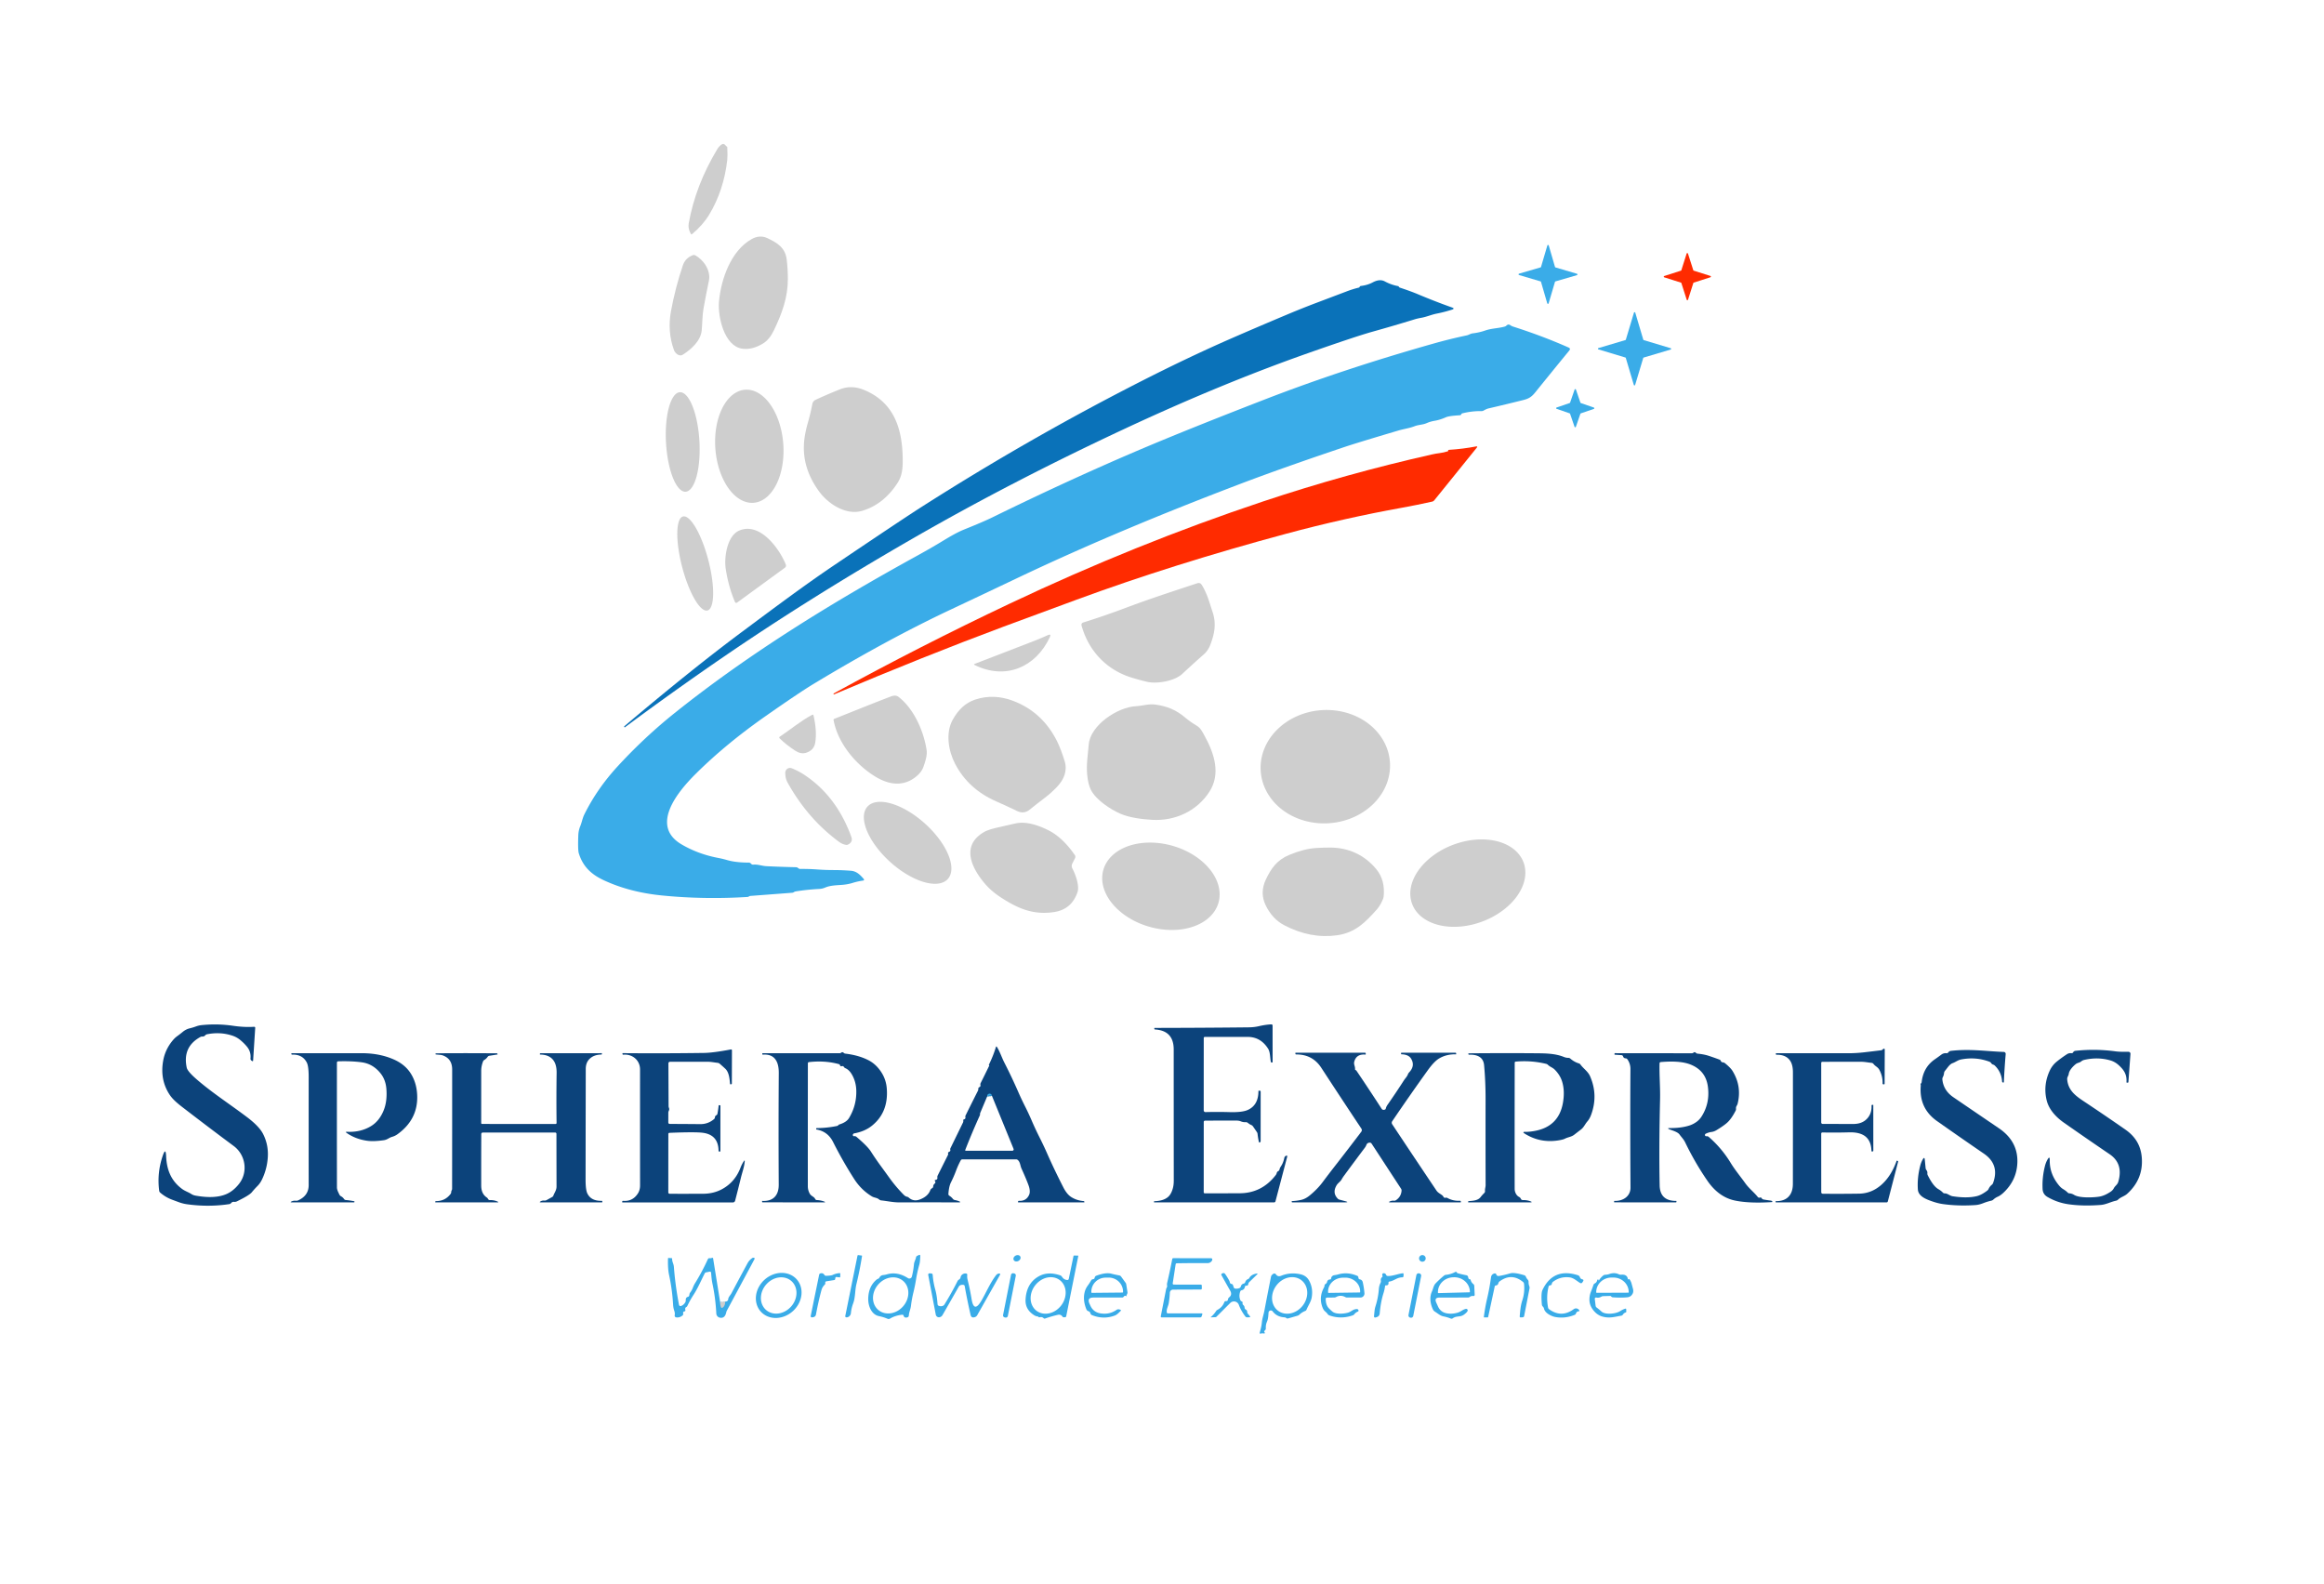 <?xml version="1.0" encoding="UTF-8" standalone="no"?>
<!DOCTYPE svg PUBLIC "-//W3C//DTD SVG 1.1//EN" "http://www.w3.org/Graphics/SVG/1.1/DTD/svg11.dtd">
<svg xmlns="http://www.w3.org/2000/svg" version="1.1" viewBox="0.00 0.00 1080.00 736.00">
<g stroke-width="2.00" fill="none" stroke-linecap="butt">
<path stroke="#84bddb" vector-effect="non-scaling-stroke" d="
  M 334.65 605.06
  Q 334.65 606.37 335.10 607.48
  Q 335.30 607.98 335.76 607.69
  Q 336.95 606.94 336.97 604.98"
/>
<path stroke="#2378b2" vector-effect="non-scaling-stroke" d="
  M 460.96 509.24
  Q 460.61 508.07 459.56 508.34
  Q 459.16 508.44 458.98 508.76
  Q 458.80 509.07 458.77 509.50"
/>
</g>
<path fill="#cecece" d="
  M 337.62 68.03
  Q 337.73 68.11 337.85 68.17
  Q 337.98 68.24 337.98 68.39
  Q 338.17 72.70 337.97 74.36
  Q 336.33 88.55 329.60 99.70
  Q 326.64 104.60 321.67 108.75
  Q 321.29 109.08 321.03 108.64
  Q 319.63 106.23 320.06 103.81
  Q 323.21 86.13 333.34 69.31
  Q 334.11 68.03 335.20 67.24
  Q 336.32 66.43 337.17 67.58
  Q 337.37 67.84 337.62 68.03
  Z"
/>
<path fill="#cecece" d="
  M 334.11 140.30
  C 335.03 129.82 339.65 116.49 349.33 111.10
  C 351.69 109.78 354.14 109.50 356.66 110.69
  C 361.38 112.92 364.93 115.15 365.60 120.66
  Q 366.12 124.89 366.13 129.60
  C 366.15 138.17 363.46 145.60 359.53 153.74
  Q 357.55 157.84 354.51 159.68
  Q 349.53 162.69 344.93 162.04
  C 336.49 160.85 333.53 146.98 334.11 140.30
  Z"
/>
<path fill="#3aace8" d="
  M 722.86 124.28
  L 732.82 127.22
  A 0.34 0.34 0.0 0 1 732.82 127.87
  L 722.85 130.77
  A 0.34 0.34 0.0 0 0 722.62 131.00
  L 719.68 140.96
  A 0.34 0.34 0.0 0 1 719.03 140.96
  L 716.13 130.99
  A 0.34 0.34 0.0 0 0 715.90 130.76
  L 705.94 127.82
  A 0.34 0.34 0.0 0 1 705.94 127.17
  L 715.91 124.27
  A 0.34 0.34 0.0 0 0 716.14 124.04
  L 719.08 114.08
  A 0.34 0.34 0.0 0 1 719.73 114.08
  L 722.63 124.05
  A 0.34 0.34 0.0 0 0 722.86 124.28
  Z"
/>
<path fill="#ff2b00" d="
  M 787.11 125.78
  L 794.86 128.24
  A 0.32 0.32 0.0 0 1 794.86 128.85
  L 787.12 131.33
  A 0.32 0.32 0.0 0 0 786.91 131.54
  L 784.45 139.29
  A 0.32 0.32 0.0 0 1 783.84 139.29
  L 781.36 131.55
  A 0.32 0.32 0.0 0 0 781.15 131.34
  L 773.40 128.88
  A 0.32 0.32 0.0 0 1 773.40 128.27
  L 781.14 125.79
  A 0.32 0.32 0.0 0 0 781.35 125.58
  L 783.81 117.83
  A 0.32 0.32 0.0 0 1 784.42 117.83
  L 786.90 125.57
  A 0.32 0.32 0.0 0 0 787.11 125.78
  Z"
/>
<path fill="#cecece" d="
  M 322.99 118.61
  C 326.94 120.65 330.43 125.72 329.44 130.45
  Q 328.06 137.03 326.93 143.45
  C 326.35 146.80 326.41 150.20 326.10 153.50
  C 325.66 158.33 321.36 162.25 317.32 164.84
  C 315.66 165.90 313.72 164.13 313.21 162.72
  Q 310.07 154.06 311.82 144.58
  Q 313.85 133.61 317.33 123.33
  Q 318.50 119.88 322.04 118.55
  Q 322.53 118.37 322.99 118.61
  Z"
/>
<path fill="#0a72b9" d="
  M 631.44 133.67
  Q 631.72 133.60 631.87 133.29
  A 0.71 0.69 8.2 0 1 632.42 132.89
  Q 635.48 132.53 637.87 131.26
  C 639.62 130.33 641.64 129.74 643.57 130.79
  Q 646.52 132.38 649.73 132.97
  A 0.41 0.41 0.0 0 1 650.05 133.24
  C 650.11 133.39 650.33 133.60 650.49 133.65
  Q 655.78 135.41 658.69 136.64
  Q 667.13 140.19 674.75 142.88
  Q 676.28 143.42 674.74 143.91
  Q 671.19 145.05 667.76 145.72
  C 665.16 146.22 662.91 147.29 660.28 147.73
  Q 658.80 147.98 657.26 148.45
  Q 647.81 151.36 637.71 154.18
  Q 630.07 156.32 608.45 163.91
  Q 567.88 178.17 522.86 199.17
  C 489.46 214.75 456.10 231.86 423.90 250.41
  Q 376.19 277.90 336.12 305.35
  Q 313.07 321.15 290.35 338.02
  Q 290.30 338.06 290.26 338.01
  L 290.11 337.81
  Q 289.98 337.64 290.14 337.50
  Q 321.70 310.81 345.15 293.39
  C 359.05 283.06 373.21 272.41 387.61 262.69
  Q 419.34 241.27 428.35 235.53
  Q 478.69 203.42 530.71 176.98
  Q 552.70 165.80 572.04 157.35
  Q 584.54 151.89 598.83 145.89
  Q 605.54 143.08 612.28 140.54
  Q 618.93 138.03 625.89 135.39
  Q 628.68 134.33 631.44 133.67
  Z"
/>
<path fill="#3aace8" d="
  M 763.87 158.06
  L 776.37 161.82
  A 0.32 0.32 0.0 0 1 776.37 162.44
  L 763.86 166.16
  A 0.32 0.32 0.0 0 0 763.64 166.37
  L 759.88 178.87
  A 0.32 0.32 0.0 0 1 759.26 178.87
  L 755.54 166.36
  A 0.32 0.32 0.0 0 0 755.33 166.14
  L 742.83 162.38
  A 0.32 0.32 0.0 0 1 742.83 161.76
  L 755.34 158.04
  A 0.32 0.32 0.0 0 0 755.56 157.83
  L 759.32 145.33
  A 0.32 0.32 0.0 0 1 759.94 145.33
  L 763.66 157.84
  A 0.32 0.32 0.0 0 0 763.87 158.06
  Z"
/>
<path fill="#3aace8" d="
  M 700.04 151.33
  Q 700.90 150.46 701.88 151.13
  Q 702.50 151.57 703.27 151.81
  Q 716.89 156.16 728.94 161.50
  Q 730.03 161.98 729.27 162.90
  Q 721.29 172.64 713.57 182.21
  C 711.89 184.30 710.65 185.23 707.85 185.92
  Q 699.77 187.94 691.76 189.80
  Q 690.79 190.03 689.44 190.81
  Q 689.01 191.06 688.51 191.05
  Q 683.96 190.99 679.55 192.10
  Q 679.23 192.18 679.11 192.48
  Q 678.91 192.95 678.40 192.98
  Q 673.41 193.27 671.98 193.90
  Q 669.19 195.13 666.76 195.54
  Q 664.74 195.87 662.95 196.66
  C 661.20 197.43 659.21 197.36 657.37 198.08
  C 654.88 199.04 652.38 199.33 649.85 200.08
  Q 630.87 205.70 624.49 207.84
  C 608.67 213.17 591.60 219.08 575.39 225.25
  C 540.59 238.51 506.15 252.75 472.46 268.78
  Q 456.99 276.14 441.72 283.33
  Q 412.23 297.21 378.15 317.79
  Q 371.43 321.84 355.67 332.88
  Q 337.11 345.89 323.20 359.74
  C 315.49 367.42 301.67 383.54 316.73 392.41
  Q 324.40 396.92 333.79 398.71
  Q 335.76 399.08 337.62 399.62
  Q 339.53 400.18 341.47 400.45
  Q 344.70 400.89 347.97 400.87
  A 1.34 1.32 69.9 0 1 348.99 401.35
  Q 349.43 401.88 350.11 401.82
  C 352.28 401.64 354.06 402.43 356.17 402.54
  Q 362.98 402.87 369.88 403.02
  Q 370.42 403.03 370.85 403.37
  Q 371.41 403.82 371.74 403.82
  Q 375.79 403.77 379.87 404.07
  Q 383.55 404.34 387.64 404.34
  Q 391.46 404.35 395.46 404.67
  C 398.15 404.88 399.85 406.68 401.44 408.54
  A 0.41 0.41 0.0 0 1 401.19 409.21
  Q 398.73 409.54 396.27 410.30
  Q 394.04 410.99 391.53 411.20
  C 388.93 411.42 385.94 411.42 383.51 412.46
  Q 382.16 413.04 380.77 413.11
  Q 374.80 413.44 369.80 414.26
  Q 369.34 414.33 368.96 414.59
  Q 368.57 414.85 368.09 414.89
  L 348.73 416.36
  Q 348.41 416.38 348.13 416.55
  Q 347.99 416.63 347.85 416.71
  Q 347.63 416.83 347.37 416.84
  Q 326.94 418.09 307.47 416.13
  Q 292.44 414.62 280.50 409.03
  C 274.69 406.31 270.85 402.64 268.97 396.51
  Q 268.50 394.99 268.74 388.29
  Q 268.82 385.97 269.63 384.01
  C 270.41 382.14 270.66 380.27 271.60 378.39
  Q 277.49 366.53 286.97 356.20
  C 295.15 347.29 304.06 338.93 313.46 331.41
  C 348.25 303.57 386.82 279.92 426.17 258.28
  Q 431.14 255.54 435.62 252.89
  C 439.78 250.42 443.78 247.79 448.31 245.97
  Q 457.04 242.46 461.23 240.41
  Q 497.96 222.40 531.73 208.11
  Q 553.17 199.04 587.68 185.67
  Q 624.25 171.51 666.24 159.65
  Q 673.85 157.50 681.58 155.87
  C 682.62 155.65 683.34 155.04 684.42 154.92
  Q 687.48 154.55 690.26 153.58
  C 693.25 152.55 696.30 152.61 699.28 151.77
  A 1.72 1.70 14.5 0 0 700.04 151.33
  Z"
/>
<path fill="#cecece" d="
  M 417.20 224.28
  Q 410.73 234.38 400.68 237.39
  C 393.26 239.61 385.01 234.29 380.73 228.50
  Q 372.68 217.58 373.67 205.47
  Q 373.99 201.51 375.41 196.52
  Q 376.69 192.07 377.51 187.72
  A 2.61 2.60 -7.4 0 1 378.97 185.83
  Q 384.33 183.33 390.38 180.92
  Q 395.74 178.79 401.64 181.25
  C 415.84 187.19 419.46 199.78 419.51 213.99
  C 419.52 217.60 419.22 221.12 417.20 224.28
  Z"
/>
<path fill="#cecece" d="
  M 350.196 233.666
  A 26.35 15.82 85.7 0 1 332.445 208.576
  A 26.35 15.82 85.7 0 1 346.244 181.114
  A 26.35 15.82 85.7 0 1 363.995 206.204
  A 26.35 15.82 85.7 0 1 350.196 233.666
  Z"
/>
<path fill="#3aace8" d="
  M 734.64 187.31
  L 740.68 189.40
  A 0.33 0.33 0.0 0 1 740.67 190.03
  L 734.63 192.10
  A 0.33 0.33 0.0 0 0 734.43 192.30
  L 732.34 198.34
  A 0.33 0.33 0.0 0 1 731.71 198.33
  L 729.64 192.29
  A 0.33 0.33 0.0 0 0 729.44 192.09
  L 723.40 190.00
  A 0.33 0.33 0.0 0 1 723.41 189.37
  L 729.45 187.30
  A 0.33 0.33 0.0 0 0 729.65 187.10
  L 731.74 181.06
  A 0.33 0.33 0.0 0 1 732.37 181.07
  L 734.44 187.11
  A 0.33 0.33 0.0 0 0 734.64 187.31
  Z"
/>
<path fill="#cecece" d="
  M 318.603 228.522
  A 23.16 7.77 86.7 0 1 309.513 205.847
  A 23.16 7.77 86.7 0 1 315.937 182.278
  A 23.16 7.77 86.7 0 1 325.027 204.953
  A 23.16 7.77 86.7 0 1 318.603 228.522
  Z"
/>
<path fill="#ff2b00" d="
  M 672.98 209.47
  Q 672.94 209.31 673.03 209.21
  Q 673.14 209.07 673.32 209.06
  Q 679.86 208.64 685.93 207.48
  Q 686.88 207.30 686.27 208.06
  L 666.51 232.53
  Q 666.15 232.99 665.58 233.11
  Q 658.38 234.72 651.77 235.91
  Q 624.64 240.80 597.76 248.03
  Q 545.17 262.18 500.36 278.67
  Q 473.54 288.55 466.37 291.22
  Q 429.48 304.97 387.50 322.73
  Q 387.49 322.73 387.48 322.72
  L 387.36 322.47
  Q 387.30 322.34 387.42 322.27
  Q 427.57 300.25 469.11 280.58
  Q 527.72 252.81 587.05 233.01
  Q 625.40 220.21 665.46 211.19
  Q 667.21 210.79 669.02 210.57
  Q 670.94 210.33 672.84 209.72
  Q 673.03 209.66 672.98 209.47
  Z"
/>
<path fill="#cecece" d="
  M 328.769 283.711
  A 22.57 6.29 75.4 0 1 316.993 263.455
  A 22.57 6.29 75.4 0 1 317.391 240.029
  A 22.57 6.29 75.4 0 1 329.167 260.284
  A 22.57 6.29 75.4 0 1 328.769 283.711
  Z"
/>
<path fill="#cecece" d="
  M 343.53 246.57
  C 353.15 242.47 362.21 254.93 365.18 262.38
  A 1.24 1.23 61.3 0 1 364.76 263.83
  L 342.67 279.95
  Q 341.88 280.53 341.49 279.62
  Q 338.49 272.50 337.25 264.32
  C 336.46 259.19 337.81 249.02 343.53 246.57
  Z"
/>
<path fill="#cecece" d="
  M 526.00 314.94
  C 514.23 311.35 505.86 302.49 502.60 290.65
  A 1.09 1.09 0.0 0 1 503.32 289.32
  Q 513.40 286.15 523.26 282.44
  C 534.28 278.29 545.30 274.72 556.37 271.06
  Q 557.71 270.61 558.47 271.81
  C 560.98 275.79 562.03 279.99 563.51 284.42
  C 565.29 289.75 564.47 294.35 562.44 299.69
  Q 561.41 302.38 559.37 304.16
  Q 554.91 308.07 549.46 313.14
  C 545.58 316.74 537.26 317.83 533.18 316.88
  Q 529.74 316.08 526.00 314.94
  Z"
/>
<path fill="#cecece" d="
  M 480.01 298.08
  Q 483.51 296.73 486.91 295.19
  Q 488.69 294.38 487.86 296.15
  C 481.34 310.05 467.34 316.19 452.91 309.03
  Q 452.35 308.75 452.94 308.52
  Q 465.71 303.59 480.01 298.08
  Z"
/>
<path fill="#cecece" d="
  M 387.68 334.08
  C 396.49 330.59 405.02 327.10 414.02 323.66
  Q 416.23 322.81 417.61 323.89
  C 424.62 329.38 429.13 339.38 430.58 348.33
  C 431.01 350.96 430.02 353.77 429.19 356.23
  Q 428.39 358.61 426.15 360.55
  C 419.96 365.92 412.91 364.73 406.50 360.74
  C 397.59 355.20 389.37 345.39 387.37 334.65
  A 0.51 0.50 74.2 0 1 387.68 334.08
  Z"
/>
<path fill="#cecece" d="
  M 491.26 344.53
  Q 492.97 347.98 494.75 353.69
  C 496.17 358.29 494.39 362.36 491.12 365.77
  Q 488.37 368.64 485.62 370.70
  Q 482.03 373.41 478.49 376.28
  Q 475.81 378.44 472.65 376.90
  Q 467.77 374.53 463.02 372.45
  Q 449.99 366.75 443.86 354.99
  C 440.66 348.85 439.42 340.59 442.66 334.63
  Q 446.64 327.29 453.14 325.13
  Q 461.86 322.23 471.07 325.80
  Q 484.54 331.03 491.26 344.53
  Z"
/>
<path fill="#cecece" d="
  M 562.02 367.96
  C 556.22 376.94 546.07 381.63 535.37 381.00
  C 530.87 380.73 524.96 380.03 520.71 378.18
  C 516.13 376.19 509.28 371.75 506.92 366.99
  Q 505.66 364.46 505.24 360.09
  C 504.76 355.24 505.58 350.70 505.96 345.96
  C 506.69 337.05 519.34 328.62 527.81 328.20
  C 530.93 328.04 533.87 327.00 536.98 327.44
  C 542.47 328.22 546.59 329.94 550.72 333.43
  Q 553.19 335.52 556.15 337.26
  C 558.01 338.37 558.81 340.20 559.82 342.02
  C 564.45 350.43 567.32 359.76 562.02 367.96
  Z"
/>
<path fill="#cecece" d="
  M 645.923 354.148
  A 30.10 26.33 -4.1 0 1 617.783 382.563
  A 30.10 26.33 -4.1 0 1 585.877 358.452
  A 30.10 26.33 -4.1 0 1 614.018 330.037
  A 30.10 26.33 -4.1 0 1 645.923 354.148
  Z"
/>
<path fill="#cecece" d="
  M 369.51 348.84
  Q 365.51 346.23 362.35 343.18
  Q 361.86 342.70 362.43 342.32
  C 367.25 339.12 372.23 334.93 377.44 332.20
  Q 377.92 331.94 378.05 332.47
  Q 379.73 339.70 378.86 345.10
  Q 378.27 348.77 374.44 349.88
  Q 372.13 350.55 369.51 348.84
  Z"
/>
<path fill="#cecece" d="
  M 395.60 388.82
  Q 396.52 391.34 394.03 392.52
  A 1.49 1.46 37.6 0 1 393.13 392.63
  Q 391.43 392.32 390.08 391.34
  Q 375.47 380.66 366.04 363.75
  Q 364.89 361.70 364.94 359.05
  A 2.20 2.20 0.0 0 1 367.95 357.04
  Q 371.24 358.35 374.23 360.38
  Q 388.81 370.23 395.60 388.82
  Z"
/>
<path fill="#cecece" d="
  M 440.465 408.495
  A 25.13 12.04 42.0 0 1 413.734 400.627
  A 25.13 12.04 42.0 0 1 403.115 374.865
  A 25.13 12.04 42.0 0 1 429.846 382.733
  A 25.13 12.04 42.0 0 1 440.465 408.495
  Z"
/>
<path fill="#cecece" d="
  M 486.97 385.72
  Q 493.71 389.02 499.48 397.36
  A 1.47 1.45 41.4 0 1 499.58 398.83
  L 498.31 401.34
  A 2.42 2.42 0.0 0 0 498.33 403.57
  C 499.74 406.20 501.74 411.57 500.74 414.57
  Q 498.05 422.62 489.84 423.86
  C 480.05 425.35 472.76 422.08 464.89 416.91
  Q 460.67 414.13 457.81 410.80
  C 451.65 403.62 446.31 393.10 457.26 386.69
  Q 459.17 385.58 463.52 384.58
  Q 467.78 383.61 471.89 382.68
  C 476.88 381.55 482.53 383.55 486.97 385.72
  Z"
/>
<path fill="#cecece" d="
  M 708.017 400.779
  A 27.63 19.08 -20.4 0 1 688.771 428.293
  A 27.63 19.08 -20.4 0 1 656.223 420.041
  A 27.63 19.08 -20.4 0 1 675.469 392.527
  A 27.63 19.08 -20.4 0 1 708.017 400.779
  Z"
/>
<path fill="#cecece" d="
  M 566.256 419.502
  A 27.82 19.57 15.9 0 1 534.139 430.701
  A 27.82 19.57 15.9 0 1 512.744 404.259
  A 27.82 19.57 15.9 0 1 544.861 393.059
  A 27.82 19.57 15.9 0 1 566.256 419.502
  Z"
/>
<path fill="#cecece" d="
  M 643.02 416.53
  C 642.87 418.18 641.04 421.31 639.99 422.48
  C 634.65 428.47 629.99 433.41 621.40 434.64
  Q 609.08 436.39 596.85 430.00
  Q 591.26 427.09 588.18 420.72
  Q 585.34 414.84 588.30 408.65
  C 590.83 403.34 593.58 399.61 599.15 397.29
  Q 605.97 394.46 611.48 394.10
  Q 614.60 393.89 618.15 393.89
  C 626.66 393.89 634.27 397.37 639.66 404.02
  C 642.57 407.61 643.46 411.87 643.02 416.53
  Z"
/>
<path fill="#0c437b" d="
  M 113.48 477.21
  Q 115.76 477.32 118.04 477.18
  Q 118.64 477.15 118.60 477.75
  L 117.63 492.81
  Q 117.59 493.35 117.13 493.06
  L 116.88 492.90
  A 1.04 1.03 -71.0 0 1 116.41 491.93
  Q 116.71 488.83 114.85 486.52
  Q 113.60 484.96 111.81 483.45
  Q 110.16 482.05 108.20 481.37
  Q 102.48 479.41 96.24 480.65
  Q 95.72 480.75 95.37 481.15
  Q 94.88 481.73 94.09 481.70
  Q 93.55 481.67 93.07 481.94
  Q 84.73 486.56 86.78 496.17
  Q 87.16 497.96 91.66 501.83
  C 98.84 508.01 106.95 513.23 114.78 519.15
  Q 120.46 523.44 122.25 526.96
  Q 124.86 532.08 124.44 538.00
  Q 124.06 543.33 121.78 548.09
  Q 120.91 549.91 119.63 551.19
  Q 118.27 552.55 117.02 554.08
  Q 115.84 555.52 110.07 558.32
  Q 109.49 558.60 108.85 558.53
  Q 107.95 558.43 107.41 559.09
  Q 107.06 559.51 106.52 559.59
  Q 96.84 561.04 86.85 559.64
  Q 85.01 559.38 83.20 558.72
  Q 81.47 558.09 79.80 557.46
  Q 76.90 556.36 74.44 554.24
  Q 74.05 553.90 73.98 553.39
  Q 72.89 545.12 75.64 537.08
  Q 77.02 533.04 77.20 537.31
  C 77.47 543.53 79.43 548.69 84.58 552.51
  C 85.98 553.55 87.51 553.99 88.96 554.92
  Q 89.81 555.45 90.87 555.64
  Q 99.88 557.25 105.25 554.90
  Q 108.41 553.53 111.03 550.24
  C 115.43 544.73 114.11 536.67 108.64 532.60
  Q 97.55 524.36 86.26 515.67
  C 83.64 513.65 80.56 511.43 78.71 508.56
  Q 74.24 501.63 75.85 492.85
  Q 76.81 487.55 80.44 483.31
  Q 81.33 482.27 82.33 481.55
  Q 83.62 480.62 84.84 479.61
  Q 86.38 478.32 88.19 477.89
  Q 89.67 477.53 91.06 477.02
  Q 92.34 476.54 93.70 476.40
  Q 101.04 475.65 108.25 476.70
  Q 110.89 477.09 113.48 477.21
  Z"
/>
<path fill="#0c437b" d="
  M 559.40 521.48
  L 559.39 554.05
  Q 559.39 554.56 559.90 554.56
  Q 568.20 554.58 576.15 554.54
  Q 586.34 554.48 592.81 546.15
  Q 593.18 545.68 593.33 545.10
  Q 593.47 544.54 593.97 544.29
  Q 594.48 544.04 594.60 543.48
  Q 594.75 542.81 595.16 542.20
  Q 596.38 540.43 596.84 538.11
  Q 596.98 537.42 597.59 537.15
  Q 598.38 536.81 598.16 537.64
  L 592.74 558.28
  A 0.67 0.67 0.0 0 1 592.09 558.78
  Q 563.73 558.76 536.35 558.79
  Q 536.28 558.79 536.28 558.73
  L 536.28 558.43
  A 0.20 0.20 0.0 0 1 536.48 558.23
  Q 540.82 558.10 542.96 556.12
  Q 544.24 554.93 544.97 552.49
  Q 545.47 550.81 545.47 548.70
  Q 545.44 517.70 545.44 487.72
  Q 545.44 478.96 536.77 478.43
  Q 536.42 478.41 536.43 478.06
  L 536.43 477.79
  Q 536.43 477.70 536.52 477.70
  Q 558.34 477.66 575.75 477.48
  Q 578.05 477.46 580.49 477.43
  Q 582.86 477.40 585.14 476.87
  Q 587.95 476.21 590.72 476.05
  Q 591.39 476.01 591.39 476.69
  L 591.40 493.43
  Q 591.40 493.76 591.07 493.80
  Q 590.82 493.84 590.68 493.65
  Q 590.58 493.52 590.55 493.32
  C 590.19 491.42 590.31 488.96 589.32 487.38
  Q 585.85 481.87 579.80 481.88
  Q 570.54 481.89 559.99 481.87
  Q 559.40 481.87 559.40 482.46
  L 559.39 516.03
  A 0.79 0.79 0.0 0 0 560.21 516.82
  Q 565.77 516.67 571.38 516.83
  Q 577.25 517.00 579.85 515.83
  Q 584.81 513.60 584.81 507.08
  Q 584.81 506.87 585.02 506.87
  L 585.40 506.88
  Q 585.85 506.89 585.85 507.33
  L 585.84 530.25
  Q 585.84 530.61 585.57 530.84
  Q 585.30 531.06 585.13 530.86
  Q 585.04 530.76 585.01 530.63
  Q 584.62 528.88 584.41 526.98
  Q 584.36 526.48 584.07 526.07
  L 582.30 523.49
  Q 581.98 523.03 581.47 522.81
  Q 580.67 522.47 579.99 521.90
  Q 579.48 521.46 578.80 521.50
  Q 577.68 521.56 576.67 521.14
  Q 575.78 520.77 574.68 520.77
  Q 567.61 520.75 560.07 520.80
  Q 559.40 520.81 559.40 521.48
  Z"
/>
<path fill="#0c437b" d="
  M 396.89 528.02
  Q 397.55 527.93 398.01 528.32
  Q 403.15 532.70 404.67 535.07
  Q 406.94 538.61 409.18 541.67
  Q 411.25 544.49 413.28 547.32
  Q 416.36 551.62 420.12 555.38
  Q 420.76 556.01 421.61 556.19
  A 1.37 1.31 70.6 0 1 422.28 556.53
  Q 424.52 558.57 427.56 557.40
  Q 431.25 555.98 432.32 553.12
  Q 432.51 552.61 432.97 552.31
  L 433.27 552.11
  Q 433.65 551.87 433.67 551.41
  Q 433.69 550.58 434.39 550.02
  Q 434.87 549.64 434.60 549.09
  L 434.46 548.81
  Q 434.26 548.41 434.71 548.35
  Q 435.76 548.21 435.61 547.25
  Q 435.53 546.74 435.76 546.28
  L 440.52 536.77
  Q 440.70 536.41 440.59 536.04
  Q 440.51 535.78 440.67 535.58
  Q 440.84 535.37 441.10 535.26
  Q 441.79 534.97 441.62 534.33
  Q 441.51 533.97 441.68 533.63
  L 447.51 521.69
  Q 447.69 521.33 447.66 520.92
  L 447.64 520.60
  Q 447.62 520.30 447.91 520.23
  Q 448.81 519.99 448.63 519.16
  Q 448.54 518.76 448.72 518.39
  Q 451.62 512.50 454.43 506.96
  Q 454.66 506.50 454.64 505.99
  Q 454.62 505.45 455.12 505.23
  Q 455.77 504.93 455.62 504.23
  Q 455.52 503.75 455.74 503.31
  Q 457.64 499.52 459.66 495.36
  Q 459.71 495.24 459.70 495.11
  Q 459.68 494.99 459.52 494.96
  A 0.03 0.03 0.0 0 1 459.50 494.92
  Q 461.57 490.72 462.79 486.66
  Q 462.98 486.04 463.32 486.59
  C 464.74 488.88 465.52 491.42 466.72 493.78
  Q 470.26 500.70 473.38 507.86
  Q 474.71 510.89 476.48 514.40
  Q 478.01 517.41 479.52 520.93
  Q 481.18 524.78 483.07 528.53
  Q 485.02 532.39 486.64 536.08
  Q 489.85 543.38 494.15 551.80
  Q 495.82 555.07 497.90 556.35
  Q 500.54 557.98 503.75 558.19
  Q 503.77 558.19 503.78 558.21
  L 503.90 558.47
  Q 504.05 558.79 503.70 558.79
  L 473.21 558.78
  A 0.13 0.12 -87.8 0 1 473.09 558.64
  L 473.12 558.38
  A 0.35 0.35 0.0 0 1 473.49 558.06
  Q 476.95 558.26 478.28 555.19
  C 478.82 553.94 478.45 552.15 478.04 551.02
  Q 477.01 548.13 474.71 543.07
  C 474.08 541.69 474.15 540.07 472.97 539.07
  Q 472.63 538.78 472.17 538.78
  L 447.27 538.78
  Q 446.72 538.78 446.46 539.26
  Q 445.22 541.56 444.31 544.01
  Q 443.25 546.84 441.95 549.43
  Q 441.36 550.60 441.05 552.26
  Q 440.82 553.52 440.74 554.83
  Q 440.70 555.38 441.17 555.68
  Q 442.12 556.27 442.83 557.16
  Q 443.18 557.59 443.72 557.69
  Q 444.77 557.89 445.52 558.19
  Q 447.01 558.79 445.41 558.78
  Q 431.86 558.74 417.86 558.78
  C 414.97 558.79 412.36 558.15 409.54 557.86
  Q 408.97 557.80 408.53 557.42
  C 407.50 556.54 406.32 556.69 405.12 555.96
  Q 400.16 552.93 396.94 547.90
  Q 391.66 539.67 387.13 530.68
  Q 384.66 525.79 379.34 524.89
  Q 379.27 524.88 379.28 524.81
  L 379.30 524.55
  Q 379.33 524.25 379.63 524.25
  Q 384.23 524.23 388.87 523.29
  Q 389.24 523.22 389.51 522.97
  Q 389.62 522.86 389.73 522.75
  Q 389.85 522.62 390.01 522.58
  Q 393.36 521.57 394.56 519.58
  Q 398.13 513.66 397.93 506.74
  Q 397.81 502.59 395.82 499.24
  Q 394.57 497.14 392.84 496.41
  Q 392.43 496.24 392.19 495.86
  Q 391.84 495.28 391.18 495.49
  Q 390.60 495.67 390.38 495.10
  L 390.27 494.84
  Q 390.19 494.63 389.96 494.56
  Q 383.36 492.73 375.95 493.59
  Q 375.43 493.66 375.43 494.18
  Q 375.40 523.43 375.41 551.25
  Q 375.41 553.16 376.34 554.78
  C 376.97 555.88 378.32 556.13 378.78 557.12
  Q 379.03 557.68 379.64 557.71
  Q 381.27 557.78 382.75 558.29
  Q 384.18 558.79 382.67 558.79
  L 354.41 558.75
  Q 354.14 558.75 354.15 558.49
  L 354.16 558.17
  Q 354.16 558.08 354.25 558.09
  C 359.50 558.39 361.92 555.32 361.89 550.55
  Q 361.73 524.44 361.91 498.78
  Q 361.94 495.40 360.96 493.37
  Q 359.23 489.75 354.53 490.13
  A 0.25 0.24 86.9 0 1 354.26 489.88
  L 354.26 489.49
  Q 354.26 489.45 354.30 489.45
  L 390.23 489.47
  A 0.97 0.94 24.9 0 0 390.83 489.26
  Q 391.51 488.70 392.12 489.32
  A 1.13 1.12 -18.6 0 0 392.77 489.64
  Q 399.20 490.41 403.71 492.78
  Q 407.18 494.60 409.58 498.31
  Q 411.80 501.73 412.11 505.93
  Q 412.93 516.88 405.28 523.09
  Q 401.92 525.82 396.96 526.71
  A 0.76 0.73 -70.8 0 0 396.59 526.90
  Q 396.12 527.37 396.45 527.83
  A 0.49 0.47 -20.5 0 0 396.89 528.02
  Z
  M 458.77 509.50
  L 455.54 517.17
  Q 455.40 517.51 455.43 517.87
  Q 455.45 518.10 455.39 518.24
  Q 451.67 526.45 448.56 534.44
  A 0.25 0.25 0.0 0 0 448.79 534.78
  L 470.42 534.80
  A 0.65 0.65 0.0 0 0 471.02 533.91
  L 460.96 509.24
  Q 460.61 508.07 459.56 508.34
  Q 459.16 508.44 458.98 508.76
  Q 458.80 509.07 458.77 509.50
  Z"
/>
<path fill="#0c437b" d="
  M 846.99 522.31
  Q 854.04 522.33 861.08 522.35
  Q 864.67 522.36 866.80 520.66
  Q 869.91 518.17 869.73 513.82
  A 0.37 0.37 0.0 0 1 870.13 513.44
  L 870.42 513.46
  Q 870.55 513.47 870.55 513.60
  L 870.56 534.72
  Q 870.56 535.09 870.19 535.10
  L 869.86 535.10
  Q 869.71 535.10 869.70 534.95
  Q 869.56 529.71 866.18 527.65
  Q 863.65 526.11 859.34 526.23
  Q 852.90 526.41 846.89 526.28
  A 0.53 0.53 0.0 0 0 846.35 526.81
  L 846.36 553.96
  Q 846.36 554.76 847.16 554.77
  Q 855.82 554.85 863.98 554.72
  Q 869.75 554.63 874.32 550.60
  Q 878.88 546.58 881.38 539.48
  Q 881.42 539.37 881.53 539.41
  L 881.84 539.50
  Q 882.16 539.60 882.07 539.92
  L 877.31 558.30
  Q 877.18 558.78 876.69 558.78
  L 825.39 558.78
  Q 825.16 558.78 825.16 558.55
  L 825.14 558.27
  A 0.07 0.07 0.0 0 1 825.21 558.20
  Q 830.02 558.29 832.01 555.03
  Q 833.18 553.11 833.18 550.07
  Q 833.21 524.86 833.20 498.38
  Q 833.20 495.08 832.07 493.21
  Q 830.18 490.09 825.56 490.17
  A 0.26 0.26 0.0 0 1 825.29 489.92
  L 825.27 489.58
  Q 825.26 489.45 825.39 489.45
  Q 841.92 489.45 858.69 489.47
  Q 862.47 489.48 866.35 489.03
  Q 870.33 488.57 874.20 488.09
  Q 874.63 488.03 874.91 487.70
  Q 875.00 487.59 875.13 487.51
  Q 875.88 487.04 875.88 487.92
  L 875.81 503.58
  Q 875.81 503.98 875.41 503.92
  L 875.15 503.89
  Q 874.86 503.85 874.87 503.55
  Q 874.97 500.12 873.33 497.12
  C 872.63 495.85 871.51 495.58 870.64 494.44
  Q 870.30 494.00 869.75 493.94
  C 868.04 493.77 866.49 493.43 864.75 493.43
  Q 856.19 493.43 846.88 493.45
  A 0.53 0.52 0.0 0 0 846.35 493.97
  L 846.35 521.67
  A 0.64 0.64 0.0 0 0 846.99 522.31
  Z"
/>
<path fill="#0c437b" d="
  M 311.33 522.32
  Q 318.64 522.34 325.37 522.41
  Q 329.05 522.45 331.83 520.07
  Q 332.20 519.75 332.24 519.26
  Q 332.28 518.61 332.86 518.30
  Q 333.33 518.06 333.42 517.54
  Q 333.76 515.75 333.98 513.68
  Q 333.99 513.62 334.05 513.62
  L 334.46 513.62
  Q 334.79 513.62 334.79 513.96
  L 334.78 534.84
  Q 334.78 535.21 334.41 535.16
  L 334.15 535.12
  Q 333.92 535.09 333.92 534.85
  Q 333.86 527.48 326.78 526.46
  Q 323.39 525.96 311.14 526.46
  Q 310.59 526.49 310.59 527.04
  L 310.57 554.05
  Q 310.57 554.78 311.30 554.78
  Q 318.63 554.81 326.82 554.77
  Q 331.73 554.74 335.66 552.57
  Q 341.59 549.31 344.13 542.64
  Q 344.74 541.04 345.66 539.65
  Q 346.16 538.90 346.08 539.80
  C 345.84 542.47 344.90 544.88 344.28 547.46
  Q 343.07 552.44 341.65 557.91
  Q 341.42 558.81 340.49 558.81
  L 289.27 558.80
  Q 289.16 558.80 289.16 558.68
  L 289.16 558.40
  A 0.35 0.34 -86.9 0 1 289.53 558.06
  Q 293.97 558.45 296.42 554.66
  Q 297.45 553.07 297.45 550.87
  Q 297.43 522.41 297.44 497.00
  C 297.44 492.73 293.89 489.74 289.67 490.16
  A 0.35 0.34 -3.8 0 1 289.28 489.83
  L 289.27 489.57
  Q 289.27 489.43 289.41 489.43
  Q 308.25 489.59 327.10 489.33
  Q 331.34 489.28 339.59 487.72
  Q 340.16 487.62 340.15 488.19
  L 340.10 503.57
  A 0.32 0.32 0.0 0 1 339.81 503.89
  L 339.56 503.90
  Q 339.29 503.92 339.26 503.66
  C 339.04 501.37 338.83 498.32 337.02 496.63
  Q 335.80 495.50 334.49 494.37
  Q 334.06 493.99 333.49 493.93
  C 331.86 493.75 330.49 493.43 328.82 493.43
  Q 320.04 493.42 311.34 493.44
  A 0.73 0.73 0.0 0 0 310.62 494.17
  L 310.70 513.97
  Q 310.70 514.45 310.88 514.89
  Q 311.13 515.52 310.82 516.17
  Q 310.58 516.66 310.58 517.20
  L 310.57 521.56
  Q 310.57 522.32 311.33 522.32
  Z"
/>
<path fill="#0c437b" d="
  M 903.71 554.59
  C 905.09 554.57 906.01 555.71 907.42 555.93
  Q 914.09 556.97 918.65 555.88
  Q 920.83 555.36 923.55 553.27
  Q 923.94 552.97 924.14 552.52
  Q 924.63 551.40 925.63 550.60
  A 1.95 1.91 -10.1 0 0 926.21 549.79
  Q 929.37 541.21 921.93 536.12
  Q 911.00 528.63 900.20 521.02
  Q 891.78 515.09 892.60 504.65
  Q 892.63 504.30 892.54 503.95
  Q 892.48 503.71 892.67 503.55
  Q 892.98 503.27 893.03 502.86
  Q 893.81 495.98 899.14 492.30
  Q 900.73 491.20 902.17 490.12
  Q 903.27 489.31 904.51 489.46
  Q 905.06 489.53 905.39 489.09
  Q 905.59 488.81 905.88 488.62
  Q 906.21 488.41 906.62 488.36
  C 915.69 487.34 923.07 488.58 931.20 488.86
  A 0.92 0.91 -86.5 0 1 932.08 489.86
  Q 931.53 496.13 931.22 502.99
  Q 931.21 503.05 931.15 503.05
  L 930.88 503.06
  Q 930.44 503.07 930.41 502.63
  Q 930.13 498.24 927.02 495.20
  Q 926.71 494.90 926.30 494.78
  Q 925.68 494.60 925.32 494.05
  Q 925.01 493.59 924.48 493.39
  Q 918.15 491.03 911.32 492.37
  C 909.82 492.66 908.84 493.57 907.40 494.08
  C 905.94 494.60 904.90 496.45 903.91 497.59
  Q 903.48 498.09 903.42 498.74
  Q 903.33 499.70 902.87 500.56
  A 1.94 1.92 56.4 0 0 902.65 501.67
  Q 903.17 506.77 907.74 509.90
  Q 918.65 517.35 928.91 524.32
  Q 937.90 530.43 937.50 540.40
  Q 937.17 548.57 930.95 554.37
  Q 929.64 555.59 928.33 556.17
  Q 927.20 556.67 926.33 557.49
  Q 925.93 557.86 925.40 557.98
  Q 923.49 558.42 921.71 559.12
  Q 919.77 559.90 918.09 560.02
  Q 910.25 560.57 903.07 559.59
  Q 900.64 559.26 897.89 558.30
  C 895.27 557.39 891.51 556.02 891.27 552.83
  Q 890.89 547.56 892.32 541.88
  Q 892.74 540.20 893.53 538.81
  Q 894.33 537.39 894.49 539.01
  L 894.86 542.81
  Q 894.92 543.37 895.26 543.80
  Q 895.75 544.42 895.68 545.22
  Q 895.63 545.74 895.87 546.20
  C 896.96 548.34 898.66 551.43 900.84 552.66
  Q 902.02 553.33 902.90 554.24
  Q 903.23 554.59 903.71 554.59
  Z"
/>
<path fill="#0c437b" d="
  M 961.62 554.57
  Q 962.78 554.63 963.88 555.30
  C 966.53 556.92 973.33 556.50 975.75 556.08
  Q 978.13 555.65 980.92 553.77
  Q 981.84 553.14 982.33 552.21
  C 982.94 551.04 983.98 550.60 984.38 549.27
  Q 986.89 540.81 980.37 536.39
  Q 969.90 529.28 959.05 521.68
  C 955.52 519.20 952.21 515.69 951.15 511.47
  Q 949.40 504.44 952.49 497.68
  Q 953.66 495.13 955.72 493.43
  Q 957.87 491.67 960.53 489.93
  Q 961.48 489.31 962.67 489.44
  Q 963.16 489.49 963.41 489.06
  Q 963.78 488.42 964.51 488.34
  Q 973.73 487.34 982.96 488.57
  C 985.09 488.86 987.04 488.79 989.14 488.80
  A 0.92 0.92 0.0 0 1 990.06 489.79
  L 989.10 502.90
  Q 989.09 503.07 988.92 503.10
  L 988.60 503.15
  Q 988.18 503.23 988.21 502.80
  C 988.43 499.26 986.96 497.13 984.53 494.95
  Q 982.81 493.41 980.72 492.80
  Q 974.91 491.11 968.62 492.56
  Q 967.79 492.75 967.13 493.30
  C 966.51 493.84 965.44 493.90 964.71 494.46
  C 963.46 495.43 961.62 497.34 961.39 499.02
  C 961.25 500.10 960.56 500.49 960.67 501.69
  C 961.10 506.75 964.61 509.30 968.41 511.83
  Q 978.42 518.48 987.75 524.99
  C 992.30 528.17 994.91 532.36 995.33 538.06
  Q 996.07 547.96 988.55 554.78
  C 987.24 555.97 985.63 556.24 984.31 557.49
  Q 983.89 557.89 983.33 558.00
  C 980.87 558.52 978.78 559.77 976.25 559.97
  Q 967.90 560.61 961.25 559.65
  Q 956.03 558.90 951.48 556.25
  Q 949.36 555.01 949.23 552.61
  Q 948.95 547.23 950.35 541.76
  Q 950.75 540.22 951.49 538.91
  Q 952.59 536.95 952.55 539.20
  Q 952.45 545.72 957.02 551.10
  Q 957.81 552.03 958.79 552.62
  Q 960.01 553.34 960.95 554.28
  Q 961.23 554.55 961.62 554.57
  Z"
/>
<path fill="#0c437b" d="
  M 792.98 528.04
  Q 793.63 527.95 794.14 528.40
  Q 800.12 533.60 804.29 540.45
  C 806.30 543.75 808.85 546.78 811.07 549.89
  C 812.77 552.28 815.03 553.98 816.85 556.24
  Q 817.26 556.76 817.89 556.55
  Q 818.38 556.38 818.65 556.81
  Q 818.98 557.35 819.59 557.45
  Q 821.24 557.74 822.95 557.96
  Q 823.27 558.00 823.50 558.22
  Q 823.92 558.61 823.35 558.65
  Q 812.86 559.31 806.23 557.92
  Q 798.67 556.33 793.42 548.68
  Q 787.67 540.31 783.14 530.92
  C 782.42 529.44 781.44 528.53 780.50 527.23
  C 779.66 526.06 777.31 525.41 776.04 524.92
  Q 774.27 524.23 776.17 524.24
  Q 781.30 524.26 785.07 523.06
  Q 786.85 522.49 788.44 521.34
  Q 789.80 520.35 790.77 518.83
  Q 794.72 512.63 793.67 504.92
  Q 792.66 497.48 785.55 494.69
  Q 780.71 492.79 771.80 493.57
  Q 771.24 493.62 771.22 494.19
  C 771.07 499.68 771.59 505.34 771.46 510.92
  Q 770.92 533.75 771.27 550.89
  Q 771.42 558.12 778.95 558.10
  Q 779.07 558.10 779.07 558.22
  L 779.07 558.48
  Q 779.06 558.79 778.75 558.79
  L 750.23 558.76
  Q 750.10 558.76 750.10 558.63
  L 750.10 558.33
  Q 750.11 558.07 750.36 558.08
  C 754.16 558.23 757.75 556.01 757.72 551.90
  Q 757.52 523.24 757.69 496.79
  Q 757.70 494.31 756.26 492.27
  Q 755.97 491.86 755.46 491.84
  Q 754.55 491.80 754.27 490.94
  Q 754.09 490.39 753.50 490.35
  L 750.47 490.16
  Q 750.27 490.15 750.28 489.95
  L 750.29 489.66
  Q 750.30 489.44 750.51 489.44
  L 786.20 489.48
  Q 786.64 489.48 786.99 489.20
  Q 787.56 488.74 788.06 489.24
  Q 788.43 489.62 788.96 489.67
  Q 791.95 489.96 794.14 490.69
  Q 796.82 491.57 799.17 492.47
  A 0.81 0.81 0.0 0 1 799.64 492.94
  Q 799.90 493.65 800.67 493.72
  Q 801.22 493.76 801.64 494.11
  Q 804.23 496.23 805.10 497.64
  Q 809.52 504.77 807.50 512.92
  C 807.27 513.86 806.65 514.11 806.75 515.22
  Q 806.80 515.71 806.58 516.16
  Q 804.55 520.12 802.44 521.92
  Q 800.74 523.37 797.67 525.22
  Q 796.51 525.91 795.39 526.05
  Q 794.02 526.22 792.69 526.87
  Q 792.28 527.07 792.32 527.52
  A 0.59 0.58 82.8 0 0 792.98 528.04
  Z"
/>
<path fill="#0c437b" d="
  M 258.65 521.79
  Q 258.50 510.59 258.67 498.70
  Q 258.72 495.38 257.58 493.38
  Q 255.72 490.11 250.96 490.09
  A 0.06 0.06 0.0 0 1 250.90 490.03
  L 250.91 489.72
  Q 250.92 489.47 251.17 489.47
  L 279.63 489.44
  Q 279.71 489.44 279.71 489.52
  L 279.71 489.78
  Q 279.71 490.07 279.41 490.08
  Q 275.77 490.14 273.74 492.35
  Q 272.22 494.01 272.21 496.75
  Q 272.16 522.47 272.13 548.19
  Q 272.13 552.93 272.95 554.62
  Q 274.68 558.19 279.64 558.05
  A 0.25 0.25 0.0 0 1 279.90 558.31
  L 279.90 558.59
  Q 279.90 558.79 279.69 558.79
  L 251.26 558.77
  Q 250.49 558.77 251.14 558.35
  Q 251.93 557.84 252.95 557.93
  Q 253.53 557.98 254.04 557.70
  L 256.59 556.29
  Q 257.01 556.06 257.17 555.62
  C 257.73 554.15 258.63 553.10 258.63 551.42
  Q 258.60 538.41 258.59 526.91
  A 0.60 0.60 0.0 0 0 257.99 526.31
  L 224.37 526.31
  A 0.71 0.71 0.0 0 0 223.66 527.02
  Q 223.61 538.93 223.63 550.97
  Q 223.64 554.78 226.18 556.48
  Q 226.56 556.74 226.75 557.10
  Q 226.83 557.25 226.93 557.38
  Q 227.20 557.74 227.65 557.72
  Q 229.46 557.65 231.06 558.33
  Q 232.12 558.78 230.97 558.78
  L 202.32 558.77
  Q 202.28 558.77 202.28 558.73
  L 202.29 558.46
  Q 202.29 558.19 202.57 558.19
  Q 206.81 558.22 209.35 554.91
  Q 209.67 554.50 209.69 553.98
  Q 209.70 553.55 209.91 553.17
  A 1.55 1.47 61.0 0 0 210.10 552.43
  Q 210.14 524.18 210.13 497.01
  Q 210.13 492.07 205.83 490.49
  C 204.82 490.12 203.67 490.21 202.59 490.03
  Q 202.21 489.97 202.43 489.65
  Q 202.52 489.53 202.68 489.53
  Q 209.78 489.37 230.93 489.50
  Q 231.07 489.50 231.12 489.63
  L 231.24 489.95
  Q 231.28 490.03 231.19 490.05
  L 227.42 490.64
  Q 226.91 490.72 226.61 491.15
  Q 225.99 492.03 225.07 492.59
  Q 224.63 492.85 224.45 493.34
  Q 223.63 495.54 223.63 497.63
  Q 223.63 509.39 223.62 521.92
  A 0.41 0.41 0.0 0 0 224.03 522.33
  L 258.11 522.34
  Q 258.66 522.34 258.65 521.79
  Z"
/>
<path fill="#0c437b" d="
  M 644.00 515.19
  Q 644.19 514.31 644.80 513.44
  Q 648.68 507.89 652.36 502.17
  C 653.02 501.14 653.85 500.40 654.30 499.23
  Q 654.47 498.77 654.81 498.41
  Q 657.75 495.35 655.78 492.03
  Q 654.62 490.06 651.34 489.96
  Q 651.08 489.95 651.09 489.68
  L 651.12 489.36
  Q 651.13 489.23 651.26 489.23
  L 676.32 489.23
  Q 676.70 489.23 676.70 489.61
  L 676.71 489.90
  Q 676.71 489.99 676.62 489.98
  Q 672.27 489.84 668.81 491.88
  Q 666.48 493.25 663.48 497.43
  Q 655.30 508.81 647.00 521.05
  A 1.29 1.28 -44.8 0 0 646.99 522.49
  Q 657.22 537.91 667.52 553.24
  C 668.22 554.29 669.18 554.70 670.14 555.42
  Q 670.56 555.73 670.80 556.18
  Q 671.12 556.80 671.80 556.62
  A 1.06 1.04 -37.3 0 1 672.61 556.72
  Q 675.23 558.19 678.49 558.03
  A 0.37 0.37 0.0 0 1 678.88 558.39
  L 678.88 558.65
  Q 678.88 558.79 678.75 558.79
  L 646.03 558.77
  Q 644.97 558.77 645.93 558.31
  Q 646.78 557.90 647.77 558.00
  Q 648.30 558.05 648.74 557.75
  Q 651.11 556.18 651.33 553.34
  Q 651.36 552.85 651.10 552.44
  L 637.41 531.48
  Q 637.09 531.00 636.51 531.02
  Q 635.38 531.05 634.98 532.08
  Q 634.72 532.78 634.23 533.42
  Q 629.38 539.86 624.54 546.45
  Q 623.96 547.24 623.47 548.12
  C 622.87 549.18 621.79 549.75 621.15 550.81
  Q 619.01 554.38 621.74 557.10
  Q 622.03 557.39 622.42 557.49
  L 625.03 558.19
  Q 627.24 558.77 624.95 558.77
  Q 613.17 558.79 600.55 558.77
  Q 600.31 558.77 600.30 558.53
  L 600.28 558.27
  Q 600.27 558.18 600.36 558.18
  Q 602.70 558.09 604.80 557.59
  Q 606.77 557.11 608.68 555.53
  Q 612.31 552.53 614.64 549.39
  Q 617.51 545.55 620.58 541.61
  Q 626.23 534.38 632.57 526.01
  Q 633.15 525.24 632.62 524.45
  Q 624.44 512.19 614.03 496.24
  Q 609.95 489.98 602.37 490.03
  Q 602.00 490.03 601.99 489.65
  L 601.99 489.36
  Q 601.99 489.23 602.12 489.23
  L 634.24 489.22
  Q 634.70 489.22 634.68 489.68
  L 634.67 489.95
  Q 634.66 490.12 634.49 490.10
  Q 630.41 489.73 629.38 493.27
  C 628.96 494.72 629.81 495.46 629.71 496.87
  Q 629.69 497.16 629.96 497.29
  Q 630.07 497.34 630.19 497.40
  Q 630.27 497.44 630.33 497.53
  Q 636.24 506.27 642.09 515.31
  Q 642.35 515.71 642.81 515.77
  Q 643.26 515.83 643.68 515.61
  A 0.64 0.62 -8.9 0 0 644.00 515.19
  Z"
/>
<path fill="#0c437b" d="
  M 156.57 493.91
  Q 156.55 523.07 156.58 551.75
  C 156.58 552.99 157.18 554.00 157.69 555.10
  Q 157.94 555.64 158.46 555.93
  Q 159.34 556.40 159.88 557.21
  A 1.05 1.02 75.2 0 0 160.66 557.68
  Q 162.48 557.84 164.52 558.23
  Q 164.74 558.28 164.75 558.50
  A 0.26 0.25 -2.0 0 1 164.49 558.77
  L 135.65 558.78
  Q 134.58 558.78 135.54 558.32
  Q 136.43 557.90 137.48 558.01
  Q 138.05 558.07 138.57 557.84
  Q 143.45 555.64 143.45 550.75
  Q 143.43 525.62 143.45 500.49
  Q 143.45 495.45 142.55 493.75
  Q 140.54 489.94 135.77 490.12
  Q 135.42 490.13 135.42 489.78
  L 135.42 489.52
  A 0.06 0.05 -4.1 0 1 135.48 489.46
  Q 151.72 489.47 168.01 489.45
  Q 176.35 489.44 182.94 492.33
  Q 188.00 494.55 190.66 498.53
  Q 193.56 502.87 193.86 508.74
  Q 194.44 520.11 184.72 527.11
  Q 183.57 527.94 182.21 528.32
  C 180.83 528.71 180.00 529.64 178.45 529.87
  Q 173.73 530.56 170.77 530.16
  Q 165.29 529.43 161.14 526.53
  Q 160.25 525.92 161.33 525.97
  Q 167.76 526.27 172.62 523.21
  Q 176.18 520.97 178.15 516.37
  Q 180.04 511.99 179.55 505.96
  Q 179.20 501.74 176.84 498.80
  Q 173.34 494.43 168.22 493.70
  Q 163.52 493.04 157.23 493.22
  Q 156.57 493.24 156.57 493.91
  Z"
/>
<path fill="#0c437b" d="
  M 690.11 553.49
  C 690.02 552.52 690.39 551.70 690.39 550.75
  Q 690.33 530.72 690.37 510.79
  Q 690.38 502.70 689.69 495.07
  Q 689.23 489.88 682.55 490.15
  A 0.10 0.09 81.7 0 1 682.46 490.08
  L 682.38 489.78
  Q 682.31 489.51 682.59 489.51
  Q 698.50 489.36 713.96 489.48
  C 718.21 489.52 722.76 489.56 726.77 491.20
  Q 727.79 491.61 728.88 491.62
  Q 729.37 491.63 729.75 491.95
  Q 731.53 493.51 733.75 494.20
  Q 734.18 494.33 734.45 494.70
  C 735.90 496.69 737.94 497.88 738.95 500.20
  Q 742.77 509.01 739.42 518.08
  Q 738.74 519.94 737.70 521.13
  C 736.56 522.43 736.09 523.85 734.71 524.91
  Q 733.12 526.13 731.56 527.34
  C 730.23 528.38 728.72 528.41 727.20 529.20
  Q 726.41 529.60 724.50 529.92
  Q 715.86 531.38 708.64 526.88
  Q 707.12 525.94 708.91 525.99
  Q 710.54 526.04 712.96 525.62
  Q 724.36 523.67 726.32 512.51
  Q 727.30 506.89 725.90 502.51
  Q 724.95 499.53 722.47 497.05
  C 721.49 496.08 720.27 495.78 719.38 494.89
  Q 719.02 494.52 718.51 494.40
  Q 711.55 492.72 704.41 493.36
  Q 703.92 493.41 703.91 493.91
  Q 703.85 524.37 703.89 552.50
  C 703.89 553.89 704.60 555.55 705.90 556.22
  Q 706.51 556.53 706.78 557.13
  Q 707.03 557.71 707.66 557.70
  Q 709.46 557.68 710.89 558.16
  Q 712.77 558.79 710.78 558.79
  L 682.31 558.77
  Q 682.29 558.77 682.29 558.74
  L 682.28 558.47
  Q 682.28 558.20 682.55 558.19
  C 684.42 558.05 686.79 557.95 688.02 556.37
  Q 688.82 555.33 689.75 554.44
  Q 690.15 554.05 690.11 553.49
  Z"
/>
<path fill="#3aace8" d="
  M 460.96 509.24
  Q 459.70 508.93 458.77 509.50
  Q 458.80 509.07 458.98 508.76
  Q 459.16 508.44 459.56 508.34
  Q 460.61 508.07 460.96 509.24
  Z"
/>
<path fill="#3aace8" d="
  M 398.87 583.28
  L 400.45 583.49
  Q 400.63 583.51 400.60 583.70
  Q 399.57 590.28 398.01 596.68
  C 397.28 599.65 397.54 602.91 396.48 605.72
  Q 395.65 607.92 395.43 610.23
  C 395.33 611.33 394.42 612.28 393.27 612.20
  A 0.51 0.51 0.0 0 1 392.81 611.59
  L 398.49 583.55
  A 0.35 0.34 -79.9 0 1 398.87 583.28
  Z"
/>
<path fill="#3aace8" d="
  M 423.76 593.26
  Q 424.46 590.50 424.73 587.55
  C 424.85 586.33 425.47 585.50 425.69 584.33
  A 1.00 0.98 82.0 0 1 426.21 583.63
  L 426.96 583.27
  Q 427.68 582.92 427.66 583.72
  Q 427.60 586.44 427.22 587.74
  Q 426.28 591.01 425.74 594.35
  Q 425.24 597.52 424.47 600.65
  Q 423.71 603.76 423.34 606.84
  C 423.15 608.48 422.46 609.73 422.35 611.35
  Q 422.30 612.04 421.63 612.22
  Q 420.23 612.60 419.91 611.43
  Q 419.77 610.94 419.26 610.99
  Q 416.03 611.33 413.62 612.78
  Q 413.04 613.12 412.42 612.86
  Q 410.57 612.06 408.47 611.64
  C 404.98 610.93 403.47 606.94 403.48 603.74
  Q 403.51 597.87 407.39 594.65
  Q 407.66 594.43 407.98 594.32
  A 1.27 1.23 -83.7 0 0 408.67 593.75
  Q 409.26 592.67 410.48 592.55
  Q 411.33 592.47 412.14 592.23
  Q 417.01 590.82 421.94 593.98
  A 1.21 1.21 0.0 0 0 423.76 593.26
  Z
  M 408.126 608.735
  A 8.87 7.69 130.7 0 0 419.74 607.025
  A 8.87 7.69 130.7 0 0 419.694 595.285
  A 8.87 7.69 130.7 0 0 408.08 596.995
  A 8.87 7.69 130.7 0 0 408.126 608.735
  Z"
/>
<path fill="#3aace8" d="
  M 474.147 583.948
  A 1.73 1.40 -28.0 0 1 473.277 585.996
  A 1.73 1.40 -28.0 0 1 471.092 585.572
  A 1.73 1.40 -28.0 0 1 471.963 583.524
  A 1.73 1.40 -28.0 0 1 474.147 583.948
  Z"
/>
<path fill="#3aace8" d="
  M 662.54 584.81
  A 1.54 1.54 0.0 0 1 661.00 586.35
  A 1.54 1.54 0.0 0 1 659.46 584.81
  A 1.54 1.54 0.0 0 1 661.00 583.27
  A 1.54 1.54 0.0 0 1 662.54 584.81
  Z"
/>
<path fill="#3aace8" d="
  M 482.49 611.85
  Q 481.45 611.74 480.67 611.26
  Q 476.30 608.58 476.60 603.80
  Q 477.07 596.14 482.99 593.00
  Q 487.11 590.81 492.67 592.68
  Q 493.21 592.86 493.51 593.34
  Q 494.41 594.72 495.89 594.85
  Q 496.56 594.91 496.69 594.25
  L 498.89 583.66
  Q 498.92 583.48 499.11 583.49
  L 500.97 583.51
  Q 501.14 583.52 501.10 583.69
  L 495.49 611.68
  Q 495.40 612.11 494.96 612.15
  L 494.44 612.19
  A 0.81 0.80 71.0 0 1 493.72 611.83
  Q 492.96 610.70 491.48 611.06
  Q 488.30 611.82 485.66 612.76
  Q 485.28 612.89 484.99 612.60
  Q 484.28 611.88 483.20 612.16
  Q 482.69 612.29 482.49 611.85
  Z
  M 481.673 609.141
  A 8.94 7.64 127.3 0 0 493.167 606.66
  A 8.94 7.64 127.3 0 0 492.507 594.918
  A 8.94 7.64 127.3 0 0 481.013 597.4
  A 8.94 7.64 127.3 0 0 481.673 609.141
  Z"
/>
<path fill="#3aace8" d="
  M 334.65 605.06
  Q 334.65 606.37 335.10 607.48
  Q 335.30 607.98 335.76 607.69
  Q 336.95 606.94 336.97 604.98
  Q 337.55 604.87 337.94 604.62
  A 1.03 1.02 -15.5 0 0 338.41 603.80
  C 338.45 602.80 339.42 601.95 339.91 601.03
  Q 343.49 594.26 347.41 587.02
  Q 348.15 585.66 349.55 584.68
  Q 349.89 584.44 350.29 584.52
  Q 350.90 584.63 350.61 585.18
  L 337.77 609.11
  A 2.43 2.36 -25.8 0 0 337.54 609.74
  Q 336.89 612.88 334.50 612.35
  A 2.07 2.07 0.0 0 1 332.88 610.43
  Q 332.50 603.19 331.13 596.77
  C 330.76 595.06 330.60 593.32 330.47 591.57
  Q 330.41 590.85 329.70 590.99
  L 328.06 591.32
  A 0.77 0.76 -81.9 0 0 327.52 591.73
  C 325.77 595.13 324.34 598.60 322.29 601.75
  Q 320.68 604.23 319.43 606.88
  Q 319.26 607.24 318.91 607.44
  Q 318.24 607.81 318.48 608.69
  Q 318.65 609.31 318.03 609.45
  Q 317.30 609.61 317.48 610.38
  Q 317.62 610.99 317.13 611.38
  Q 315.80 612.44 314.23 612.22
  A 0.82 0.81 9.2 0 1 313.54 611.27
  Q 313.73 610.24 313.36 609.20
  Q 312.89 607.88 312.80 606.31
  Q 312.38 599.16 310.94 592.54
  Q 310.29 589.57 310.43 584.88
  Q 310.44 584.59 310.73 584.61
  L 312.12 584.70
  Q 312.36 584.72 312.35 584.96
  C 312.28 586.35 313.05 587.27 313.16 588.70
  Q 313.83 597.46 315.51 606.21
  Q 315.71 607.28 316.71 606.84
  Q 317.72 606.39 318.38 605.35
  A 2.02 1.96 60.7 0 0 318.69 604.18
  Q 318.62 602.97 319.69 602.67
  Q 320.21 602.53 320.31 602.00
  Q 320.36 601.71 320.41 601.42
  Q 320.48 601.02 320.73 600.70
  Q 321.50 599.71 321.99 598.43
  Q 322.43 597.25 323.07 596.23
  Q 326.34 590.92 328.96 585.17
  Q 329.20 584.65 329.77 584.72
  Q 330.32 584.79 330.85 584.58
  Q 331.33 584.39 331.41 584.90
  L 334.65 605.06
  Z"
/>
<path fill="#3aace8" d="
  M 542.73 610.36
  L 558.48 610.37
  A 0.28 0.28 0.0 0 1 558.75 610.74
  L 558.43 611.73
  A 0.69 0.69 0.0 0 1 557.77 612.22
  L 539.93 612.23
  Q 539.33 612.23 539.45 611.64
  L 541.96 598.89
  A 0.78 0.72 -24.2 0 1 542.08 598.61
  Q 542.47 598.09 542.36 597.40
  Q 542.26 596.80 542.41 596.16
  Q 543.68 590.76 544.76 585.13
  Q 544.85 584.71 545.28 584.71
  L 562.59 584.72
  Q 563.64 584.72 563.28 585.70
  Q 563.20 585.94 563.05 586.11
  Q 562.28 587.02 561.15 587.01
  Q 554.40 586.96 546.86 587.08
  A 0.54 0.54 0.0 0 0 546.34 587.54
  L 544.98 596.43
  A 0.48 0.48 0.0 0 0 545.45 596.98
  L 557.99 596.99
  Q 558.49 596.99 558.49 597.49
  L 558.51 598.75
  Q 558.51 599.27 558.00 599.27
  L 545.13 599.32
  A 1.49 1.48 1.2 0 0 543.65 600.73
  Q 543.56 602.97 543.15 605.52
  C 542.92 607.03 541.99 608.36 542.22 609.92
  Q 542.29 610.36 542.73 610.36
  Z"
/>
<path fill="#3aace8" d="
  M 668.93 603.02
  Q 666.42 603.03 667.44 605.32
  L 668.26 607.14
  Q 669.46 609.82 672.35 610.34
  Q 674.82 610.79 677.50 609.99
  C 678.88 609.57 679.70 608.62 681.17 608.28
  Q 681.50 608.20 681.76 608.39
  Q 682.79 609.13 680.39 610.90
  Q 679.51 611.55 678.43 611.70
  C 677.16 611.89 676.15 611.89 675.14 612.64
  Q 674.69 612.97 674.17 612.76
  Q 672.56 612.11 670.84 611.77
  C 669.24 611.46 668.24 610.42 666.92 609.61
  Q 666.23 609.20 665.91 608.53
  C 664.69 605.98 664.21 602.83 665.45 600.18
  C 666.05 598.89 666.17 597.44 667.19 596.38
  Q 669.16 594.35 671.10 592.79
  Q 671.47 592.50 671.95 592.45
  Q 674.22 592.23 676.32 591.10
  Q 676.59 590.96 676.83 591.14
  Q 676.98 591.25 677.05 591.41
  Q 677.15 591.63 677.38 591.69
  Q 679.22 592.23 681.47 592.64
  Q 681.80 592.71 682.02 592.96
  Q 682.25 593.24 682.29 593.59
  Q 682.33 594.04 682.62 594.37
  Q 682.74 594.50 682.91 594.49
  Q 683.33 594.46 683.44 594.86
  Q 683.74 596.00 684.70 596.76
  A 1.10 1.08 -73.0 0 1 685.11 597.55
  L 685.31 601.72
  A 0.56 0.56 0.0 0 1 684.66 602.30
  Q 683.75 602.15 683.00 602.73
  Q 682.65 602.99 682.22 602.99
  L 668.93 603.02
  Z
  M 668.42 600.95
  L 682.91 600.57
  A 0.18 0.18 0.0 0 0 683.09 600.38
  L 683.08 600.22
  A 7.28 6.84 -1.5 0 0 675.63 593.58
  L 675.33 593.59
  A 7.28 6.84 -1.5 0 0 668.23 600.61
  L 668.23 600.77
  A 0.18 0.18 0.0 0 0 668.42 600.95
  Z"
/>
<path fill="#3aace8" d="
  M 383.51 596.20
  Q 383.61 596.66 383.22 597.08
  A 0.03 0.02 -58.3 0 0 383.20 597.09
  Q 382.14 598.09 381.73 599.60
  Q 380.30 604.92 379.21 610.81
  Q 379.01 611.94 377.88 612.14
  L 377.60 612.19
  Q 376.58 612.37 376.79 611.35
  L 380.67 592.41
  Q 380.78 591.89 381.29 591.77
  Q 382.47 591.47 383.09 592.46
  Q 383.37 592.91 383.90 592.90
  Q 386.27 592.84 387.01 592.48
  Q 388.52 591.76 390.21 591.66
  Q 390.51 591.65 390.50 591.94
  L 390.46 593.38
  Q 390.45 593.65 390.18 593.62
  L 388.81 593.46
  Q 388.27 593.40 388.20 593.94
  L 388.14 594.36
  Q 388.08 594.82 387.63 594.89
  L 384.01 595.46
  A 0.62 0.61 79.4 0 0 383.51 596.20
  Z"
/>
<path fill="#3aace8" d="
  M 370.218 594.512
  A 11.22 9.83 -42.0 0 1 368.458 609.325
  A 11.22 9.83 -42.0 0 1 353.542 609.528
  A 11.22 9.83 -42.0 0 1 355.302 594.715
  A 11.22 9.83 -42.0 0 1 370.218 594.512
  Z
  M 356.011 608.78
  A 8.93 7.73 131.0 0 0 367.704 607.111
  A 8.93 7.73 131.0 0 0 367.729 595.3
  A 8.93 7.73 131.0 0 0 356.036 596.969
  A 8.93 7.73 131.0 0 0 356.011 608.78
  Z"
/>
<path fill="#3aace8" d="
  M 447.67 597.10
  Q 447.02 597.01 446.38 597.24
  Q 445.83 597.44 445.56 597.92
  Q 441.82 604.51 438.01 611.14
  Q 437.52 611.98 436.61 612.15
  A 1.50 1.49 79.3 0 1 434.87 610.96
  L 431.36 592.50
  A 0.63 0.63 0.0 0 1 432.03 591.75
  L 432.78 591.82
  Q 433.39 591.87 433.44 592.48
  Q 433.68 595.87 434.63 599.30
  C 435.27 601.61 435.51 603.78 435.70 606.11
  Q 435.75 606.66 436.27 606.86
  C 437.17 607.20 438.37 607.10 438.92 606.20
  Q 442.30 600.75 444.98 595.36
  Q 445.21 594.90 445.65 594.66
  Q 446.28 594.30 446.40 593.58
  C 446.59 592.38 447.89 591.61 449.03 591.85
  Q 449.55 591.96 449.50 592.49
  Q 449.38 593.58 449.65 594.66
  Q 450.82 599.43 451.50 603.65
  Q 452.58 610.39 456.05 604.51
  C 458.25 600.76 460.15 596.14 462.90 592.61
  Q 463.39 591.99 464.06 591.87
  Q 465.17 591.68 464.62 592.65
  L 454.12 611.23
  A 1.94 1.89 3.4 0 1 453.16 612.06
  Q 451.42 612.73 451.03 611.03
  Q 449.50 604.36 448.32 597.72
  Q 448.22 597.17 447.67 597.10
  Z"
/>
<path fill="#3aace8" d="
  M 468.363 611.549
  A 0.95 0.95 0.0 0 1 467.247 612.296
  L 466.894 612.226
  A 0.95 0.95 0.0 0 1 466.146 611.11
  L 469.837 592.471
  A 0.95 0.95 0.0 0 1 470.953 591.724
  L 471.306 591.794
  A 0.95 0.95 0.0 0 1 472.054 592.91
  L 468.363 611.549
  Z"
/>
<path fill="#3aace8" d="
  M 523.51 602.11
  Q 523.66 602.17 523.64 602.29
  Q 523.61 602.48 523.46 602.37
  Q 522.74 601.89 522.21 602.61
  Q 521.93 603.00 521.45 603.00
  L 508.18 603.00
  Q 505.00 603.00 506.32 605.89
  Q 506.47 606.22 506.73 606.80
  Q 508.11 609.81 511.38 610.35
  Q 515.55 611.04 518.88 608.73
  Q 519.47 608.33 520.15 608.52
  L 520.50 608.62
  Q 521.22 608.82 520.68 609.34
  C 519.87 610.11 519.08 611.00 517.99 611.40
  Q 512.73 613.31 507.44 611.16
  Q 506.87 610.92 506.72 610.32
  Q 506.54 609.59 505.83 609.36
  Q 505.14 609.13 504.86 608.46
  Q 503.07 604.09 504.13 600.21
  Q 504.53 598.79 505.50 597.45
  Q 506.36 596.27 507.10 595.00
  Q 507.38 594.53 507.91 594.49
  Q 508.58 594.44 508.71 593.78
  Q 508.84 593.09 509.50 592.85
  Q 513.85 591.25 516.40 591.90
  Q 518.23 592.37 520.14 592.72
  Q 520.66 592.81 520.98 593.24
  L 523.11 596.18
  A 1.53 1.52 -68.0 0 1 523.37 596.80
  L 523.94 600.40
  Q 524.02 600.94 523.77 601.41
  L 523.47 601.98
  Q 523.42 602.07 523.51 602.11
  Z
  M 507.46 600.83
  L 521.62 600.69
  A 0.29 0.29 0.0 0 0 521.90 600.39
  L 521.90 600.20
  A 6.67 6.54 -0.6 0 0 515.16 593.73
  L 513.76 593.75
  A 6.67 6.54 -0.6 0 0 507.16 600.36
  L 507.16 600.55
  A 0.29 0.29 0.0 0 0 507.46 600.83
  Z"
/>
<path fill="#3aace8" d="
  M 578.53 597.99
  Q 578.29 599.36 576.99 599.62
  A 0.83 0.81 -85.2 0 0 576.39 600.14
  Q 575.60 602.25 576.41 604.21
  Q 576.59 604.63 577.02 604.79
  Q 577.55 604.98 577.44 605.55
  Q 577.33 606.10 577.75 606.46
  Q 578.35 606.97 578.38 607.73
  A 1.02 1.02 0.0 0 0 578.92 608.58
  Q 579.60 608.94 579.60 609.73
  Q 579.61 610.24 579.96 610.61
  Q 580.44 611.12 580.84 611.65
  Q 581.21 612.16 580.58 612.18
  L 579.59 612.20
  Q 579.06 612.21 578.74 611.80
  Q 576.70 609.12 575.71 606.40
  A 2.42 2.42 0.0 0 0 571.72 605.52
  L 565.26 611.97
  A 0.52 0.51 20.7 0 1 564.92 612.12
  L 562.73 612.21
  Q 562.52 612.22 562.68 612.08
  Q 564.14 610.84 565.13 609.30
  A 1.51 1.47 -87.2 0 1 565.72 608.75
  Q 568.07 607.51 568.95 605.17
  Q 569.15 604.63 569.72 604.67
  Q 570.55 604.72 570.66 603.88
  Q 570.74 603.29 571.21 602.91
  Q 572.75 601.68 571.68 599.80
  Q 569.70 596.33 567.61 592.56
  A 0.47 0.47 0.0 0 1 567.79 591.92
  L 568.08 591.75
  A 0.95 0.95 0.0 0 1 569.32 592.02
  Q 570.34 593.47 571.22 595.08
  Q 571.44 595.47 571.51 595.90
  Q 571.63 596.58 572.32 596.69
  Q 572.83 596.77 572.99 597.26
  L 573.31 598.23
  Q 573.49 598.77 574.04 598.85
  Q 574.98 598.99 575.95 598.62
  A 1.18 1.17 -3.6 0 0 576.65 597.83
  Q 576.93 596.75 578.03 596.50
  A 0.87 0.87 0.0 0 0 578.66 595.90
  Q 578.97 594.83 580.07 594.38
  Q 580.40 594.25 580.57 593.94
  Q 581.44 592.32 583.86 591.88
  Q 584.79 591.70 584.11 592.36
  L 580.55 595.82
  A 1.53 1.51 72.8 0 0 580.11 596.67
  Q 579.97 597.56 579.18 597.49
  Q 578.63 597.45 578.53 597.99
  Z"
/>
<path fill="#3aace8" d="
  M 591.71 591.99
  Q 592.04 591.78 592.40 591.86
  Q 592.74 591.93 592.94 592.22
  Q 593.82 593.51 595.36 592.89
  Q 599.69 591.13 604.42 592.21
  Q 607.07 592.82 608.33 595.08
  Q 610.34 598.69 609.55 603.07
  C 609.18 605.07 607.95 606.70 607.20 608.56
  Q 607.00 609.06 606.50 609.26
  Q 605.05 609.83 603.89 610.92
  Q 603.48 611.31 602.94 611.46
  L 598.62 612.70
  Q 598.14 612.84 597.75 612.52
  Q 597.41 612.24 596.94 612.21
  Q 593.36 612.00 591.42 609.42
  A 1.06 1.06 0.0 0 0 589.52 609.97
  C 589.39 611.47 589.37 612.88 588.76 614.30
  Q 588.16 615.69 588.25 617.22
  Q 588.29 617.95 587.71 618.39
  Q 587.34 618.66 587.58 619.00
  Q 588.16 619.83 587.15 619.68
  Q 586.54 619.58 585.99 619.73
  Q 585.24 619.95 585.45 619.20
  Q 585.78 618.03 586.04 616.87
  Q 586.30 615.73 586.41 614.59
  C 586.59 612.70 587.21 611.04 587.56 609.22
  Q 589.06 601.28 590.67 593.26
  A 2.41 1.41 -20.4 0 1 591.71 591.99
  Z
  M 593.871 609.095
  A 8.93 7.70 127.6 0 0 605.421 606.718
  A 8.93 7.70 127.6 0 0 604.769 594.945
  A 8.93 7.70 127.6 0 0 593.219 597.322
  A 8.93 7.70 127.6 0 0 593.871 609.095
  Z"
/>
<path fill="#3aace8" d="
  M 615.28 598.32
  Q 615.49 597.95 615.51 597.53
  Q 615.54 597.01 615.97 596.71
  L 616.24 596.51
  Q 616.59 596.26 616.68 595.84
  Q 616.93 594.63 618.14 594.59
  Q 618.53 594.57 618.58 594.18
  Q 618.76 592.79 620.25 592.59
  Q 621.09 592.48 621.90 592.25
  Q 626.20 591.00 630.73 592.91
  Q 631.16 593.09 631.24 593.55
  L 631.30 593.93
  Q 631.39 594.45 631.91 594.55
  Q 633.05 594.76 633.31 595.94
  Q 633.88 598.53 634.08 600.97
  A 1.88 1.87 -2.4 0 1 632.21 603.00
  L 626.05 603.00
  Q 625.57 603.00 625.15 602.77
  Q 623.02 601.64 620.94 602.75
  Q 620.51 602.98 620.02 602.99
  L 616.74 603.03
  Q 616.07 603.04 616.08 603.70
  Q 616.12 606.50 617.53 607.98
  Q 618.25 608.74 619.16 609.50
  C 620.85 610.91 624.36 610.55 626.27 610.07
  C 627.91 609.66 628.66 608.41 630.51 608.35
  Q 631.08 608.33 631.29 608.87
  Q 631.47 609.33 631.02 609.52
  Q 629.99 609.95 629.35 610.79
  Q 629.08 611.13 628.68 611.27
  Q 623.18 613.20 617.83 611.32
  Q 617.29 611.13 616.96 610.66
  C 616.18 609.53 615.36 609.39 614.77 608.03
  Q 612.66 603.15 615.28 598.32
  Z
  M 617.42 600.85
  L 631.86 600.65
  A 0.24 0.24 0.0 0 0 632.09 600.41
  L 632.09 600.11
  A 6.94 6.44 -0.8 0 0 625.06 593.76
  L 624.02 593.78
  A 6.94 6.44 -0.8 0 0 617.17 600.31
  L 617.18 600.61
  A 0.24 0.24 0.0 0 0 617.42 600.85
  Z"
/>
<path fill="#3aace8" d="
  M 643.67 597.65
  Q 643.44 599.37 642.91 601.04
  Q 641.62 605.11 641.18 610.36
  Q 641.07 611.69 639.80 612.10
  L 639.45 612.21
  Q 638.41 612.55 638.54 611.46
  C 638.74 609.90 638.72 608.60 639.22 607.04
  Q 640.48 603.12 640.78 599.00
  Q 640.89 597.51 641.55 596.19
  Q 641.80 595.69 641.71 595.14
  Q 641.54 594.09 642.32 593.49
  A 0.48 0.48 0.0 0 0 642.46 592.89
  Q 642.26 592.49 642.42 592.09
  Q 642.61 591.64 643.10 591.69
  Q 643.89 591.77 644.15 592.45
  Q 644.34 592.95 644.88 592.98
  C 647.09 593.11 649.71 591.95 651.90 591.73
  Q 652.25 591.69 652.25 592.04
  L 652.24 593.07
  A 0.55 0.54 -89.5 0 1 651.70 593.61
  C 649.19 593.62 647.93 595.23 645.67 595.58
  Q 645.20 595.66 645.25 596.14
  Q 645.38 597.41 644.06 597.33
  Q 643.71 597.31 643.67 597.65
  Z"
/>
<path fill="#3aace8" d="
  M 656.765 611.54
  A 1.05 1.05 0.0 0 1 655.531 612.366
  L 655.374 612.335
  A 1.05 1.05 0.0 0 1 654.548 611.101
  L 658.215 592.58
  A 1.05 1.05 0.0 0 1 659.449 591.754
  L 659.606 591.785
  A 1.05 1.05 0.0 0 1 660.432 593.019
  L 656.765 611.54
  Z"
/>
<path fill="#3aace8" d="
  M 694.62 597.85
  L 691.58 611.99
  Q 691.52 612.24 691.27 612.24
  L 689.76 612.23
  Q 689.55 612.22 689.57 612.01
  Q 690.13 607.53 691.14 603.26
  Q 692.25 598.49 692.89 593.64
  Q 693.09 592.14 694.53 591.80
  A 0.70 0.70 0.0 0 1 695.37 592.31
  Q 695.48 592.73 695.89 592.90
  Q 696.25 593.04 696.63 592.98
  Q 699.29 592.52 701.76 591.78
  Q 703.66 591.20 708.34 592.63
  Q 708.88 592.79 709.09 593.31
  Q 709.41 594.08 709.98 594.71
  A 1.51 1.46 26.3 0 1 710.36 595.77
  Q 710.32 596.78 710.70 597.75
  Q 710.89 598.25 710.79 598.77
  L 708.29 611.62
  A 0.69 0.68 -86.2 0 1 707.66 612.18
  L 706.75 612.23
  Q 706.18 612.27 706.24 611.70
  C 706.46 609.22 706.62 606.82 707.42 604.40
  Q 708.67 600.64 708.24 596.60
  Q 708.18 596.09 707.79 595.77
  Q 702.45 591.40 696.89 595.49
  Q 696.45 595.82 696.31 596.36
  Q 696.07 597.30 695.12 597.40
  Q 694.71 597.44 694.62 597.85
  Z"
/>
<path fill="#3aace8" d="
  M 719.65 597.93
  Q 718.48 602.60 719.41 607.67
  Q 719.50 608.15 719.89 608.43
  Q 725.58 612.59 731.36 608.39
  A 1.76 1.74 -40.0 0 1 733.64 608.58
  Q 734.36 609.32 733.53 609.41
  Q 732.80 609.49 732.49 610.15
  Q 732.42 610.29 732.36 610.45
  Q 732.21 610.88 731.79 611.05
  Q 727.23 612.90 722.71 612.03
  C 720.89 611.68 717.97 610.22 717.54 608.20
  Q 717.41 607.61 716.98 607.20
  Q 716.58 606.82 716.53 606.26
  Q 716.07 601.05 716.81 599.50
  Q 721.80 589.02 733.23 592.62
  Q 733.96 592.85 734.21 593.56
  Q 734.49 594.34 735.29 594.52
  Q 736.14 594.71 735.68 595.45
  L 735.33 596.00
  A 0.74 0.73 -58.8 0 1 734.33 596.25
  C 732.67 595.28 731.39 593.88 729.39 593.63
  Q 725.11 593.11 721.68 595.71
  A 1.37 1.34 76.4 0 0 721.18 596.55
  Q 721.06 597.29 720.32 597.35
  Q 719.78 597.40 719.65 597.93
  Z"
/>
<path fill="#3aace8" d="
  M 743.12 594.92
  Q 743.90 593.68 745.07 592.75
  Q 745.48 592.43 746.00 592.42
  Q 747.00 592.38 747.95 592.05
  Q 750.27 591.23 752.31 592.20
  Q 752.83 592.44 753.39 592.39
  Q 756.08 592.14 756.49 594.30
  Q 756.58 594.79 756.96 594.47
  Q 757.13 594.33 757.26 594.51
  Q 757.94 595.49 758.21 596.49
  Q 758.50 597.57 758.84 598.82
  Q 759.20 600.14 758.77 601.07
  Q 757.98 602.74 756.23 602.89
  Q 753.13 603.17 749.43 602.89
  Q 749.12 602.86 748.89 602.64
  L 748.63 602.39
  A 0.49 0.43 -20.1 0 0 748.30 602.26
  L 745.10 602.35
  Q 744.56 602.36 744.09 602.64
  Q 743.05 603.27 741.82 602.99
  A 0.58 0.57 2.9 0 0 741.12 603.62
  L 741.51 606.82
  Q 741.58 607.34 742.00 607.65
  Q 743.11 608.47 744.19 609.47
  C 746.05 611.19 751.11 610.53 752.96 609.29
  Q 754.06 608.55 755.31 608.18
  Q 755.69 608.07 755.72 608.47
  L 755.77 609.49
  Q 755.79 609.84 755.46 609.94
  Q 754.66 610.19 754.20 610.92
  Q 753.93 611.35 753.43 611.44
  C 750.25 611.97 747.96 612.76 744.66 611.84
  Q 742.48 611.24 740.78 609.30
  Q 738.59 606.79 738.63 603.86
  Q 738.65 601.98 739.32 600.33
  Q 739.98 598.68 740.52 597.10
  Q 740.67 596.65 741.10 596.45
  Q 742.00 596.03 742.26 594.92
  Q 742.35 594.53 742.73 594.66
  Q 742.90 594.71 742.89 594.85
  Q 742.87 595.31 743.12 594.92
  Z
  M 742.00 600.81
  L 756.68 600.75
  A 0.21 0.21 0.0 0 0 756.89 600.54
  L 756.89 600.43
  A 7.08 6.74 -0.2 0 0 749.79 593.72
  L 748.85 593.72
  A 7.08 6.74 -0.2 0 0 741.79 600.49
  L 741.79 600.60
  A 0.21 0.21 0.0 0 0 742.00 600.81
  Z"
/>
<path fill="#cecece" d="
  M 334.65 605.06
  L 336.97 604.98
  Q 336.95 606.94 335.76 607.69
  Q 335.30 607.98 335.10 607.48
  Q 334.65 606.37 334.65 605.06
  Z"
/>
</svg>
